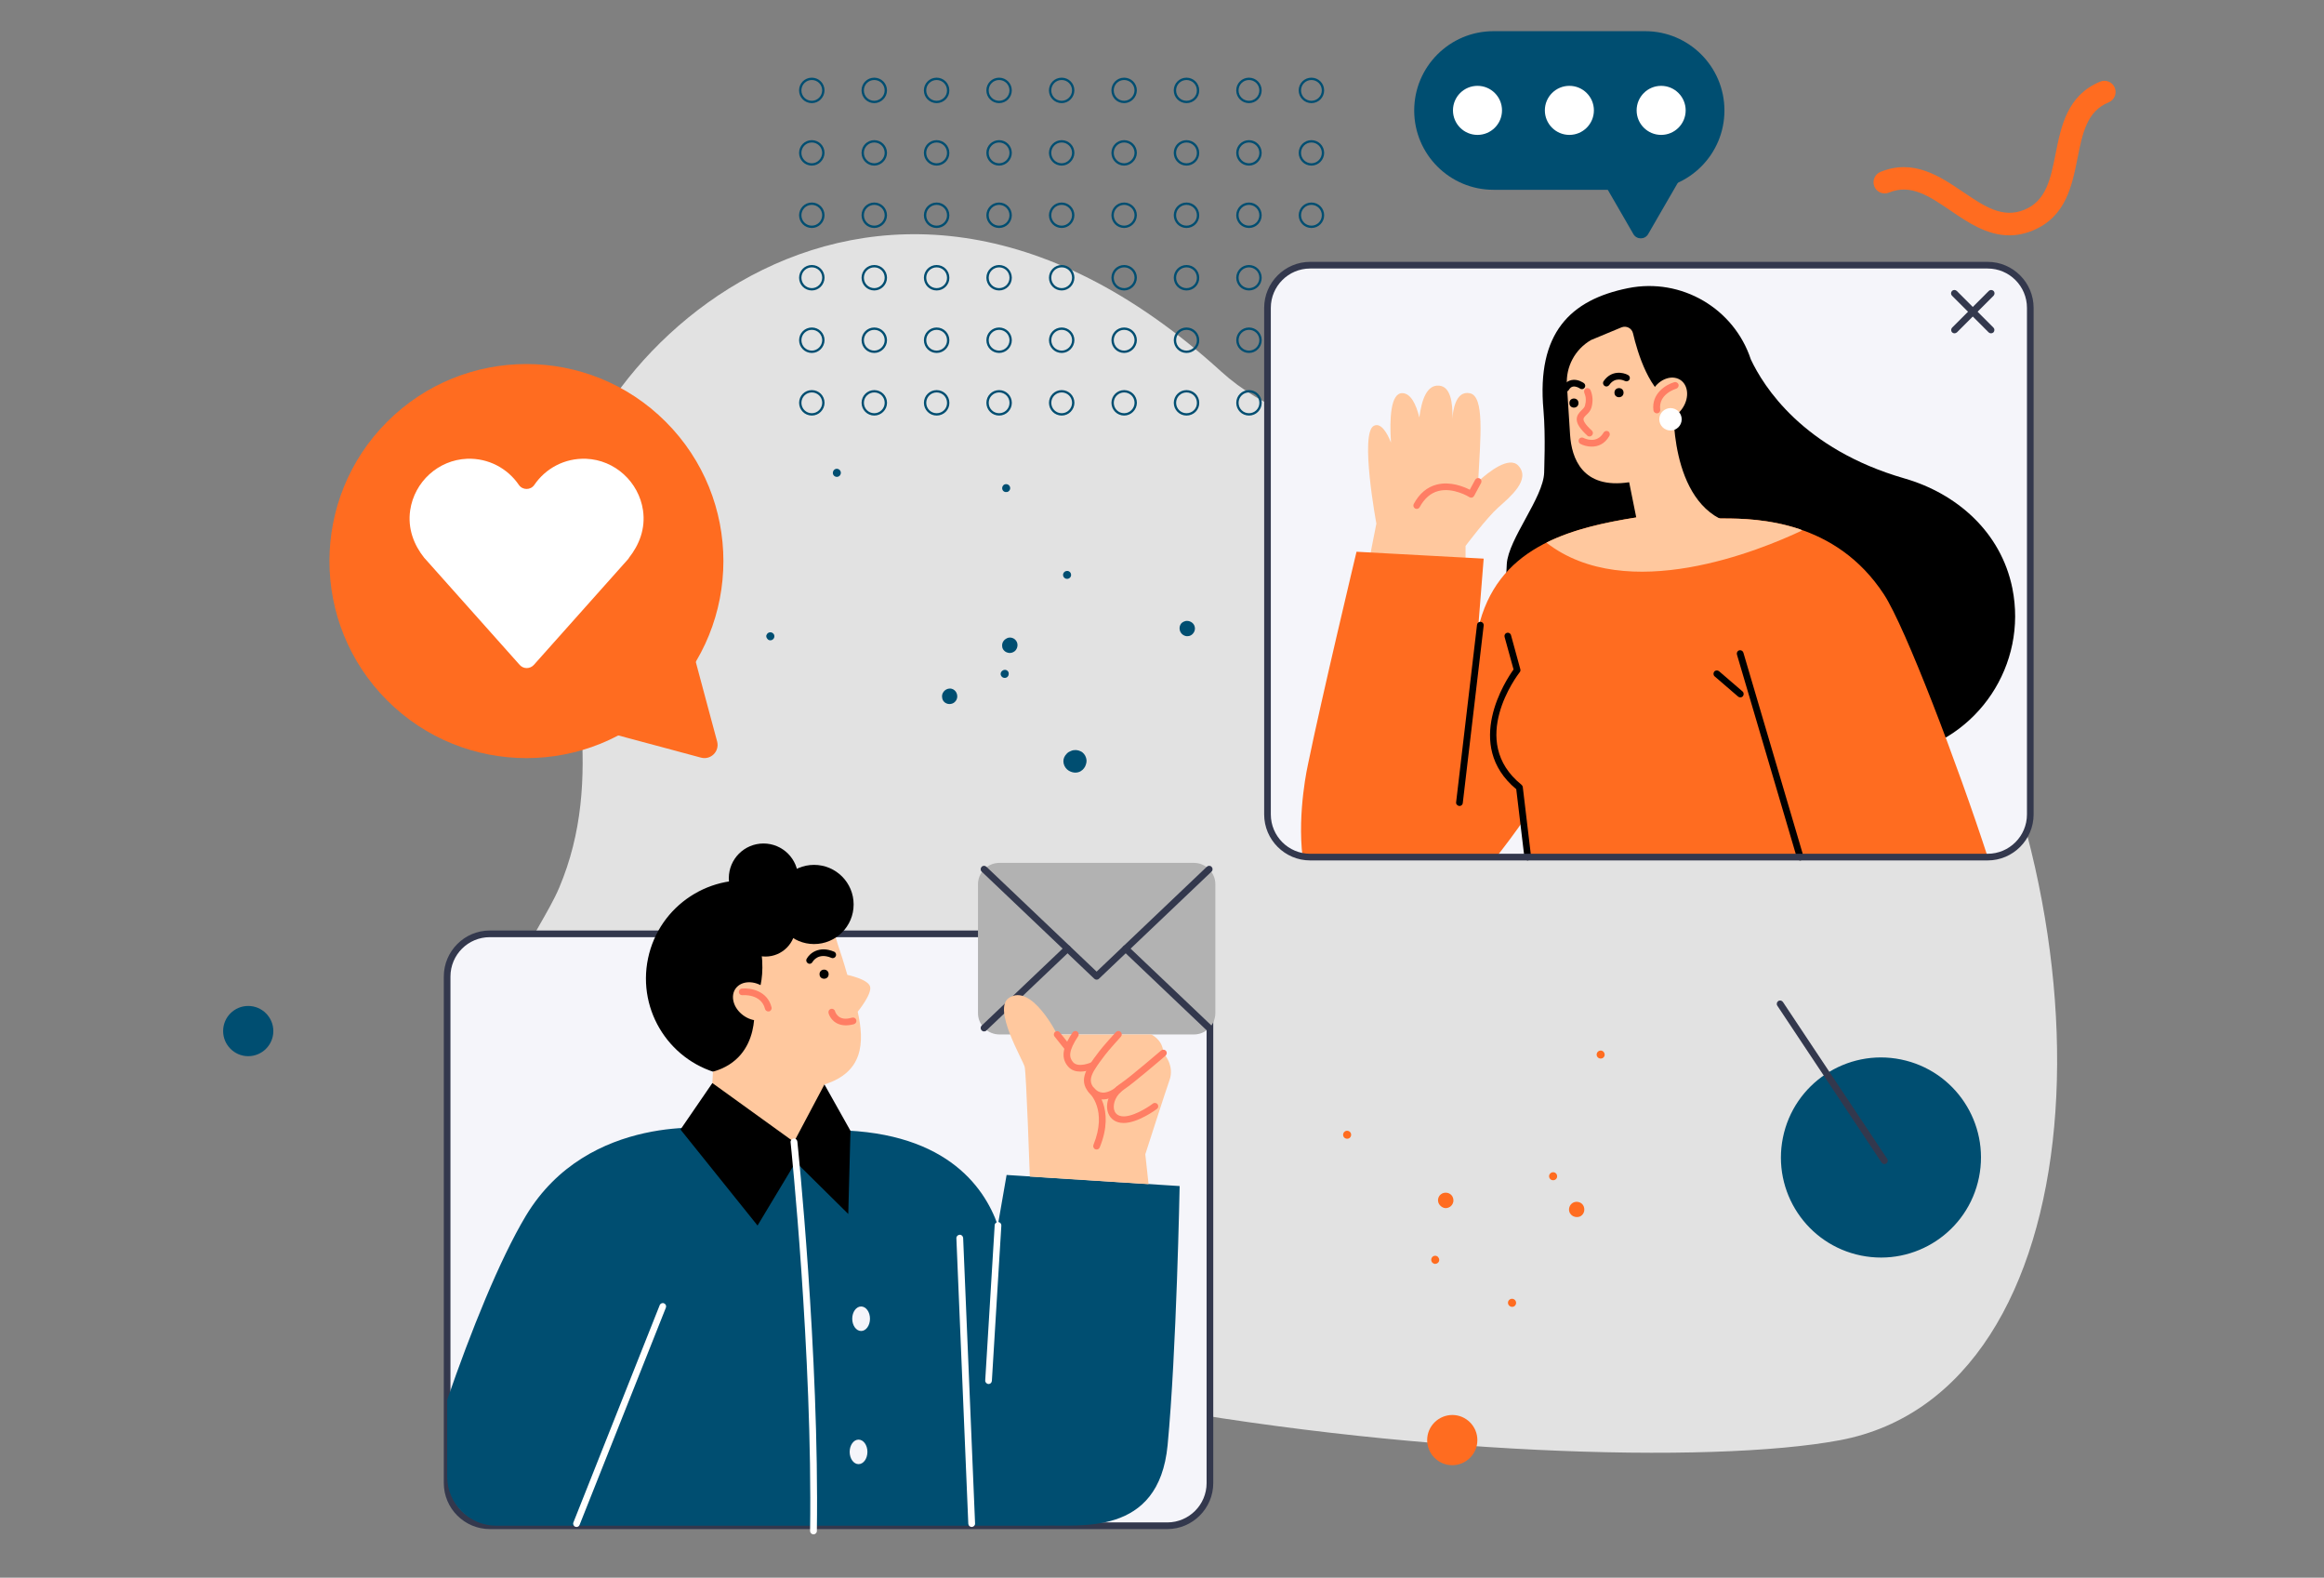 <svg version="1.1" id="Layer_1" xmlns="http://www.w3.org/2000/svg" xmlns:xlink="http://www.w3.org/1999/xlink" x="0" y="0" viewBox="0 0 1990.4 1350.8" xml:space="preserve"><rect x="0" y="0" width="1990.4" height="1350.8" fill="#808080" stroke="none"/><style>.st2{fill:#004e71}.st3{fill:#fff}.st4{fill:#ff6c20}.st5{fill:#f5f5fa}.st6{fill:#33384d}.st7{fill:#ffc89e}.st10{fill:#ff7e64}</style><path d="M478.9 760.1c39.7-93.8 9.8-189.1 1.7-290.5-11.1-140.1 256.8-432.4 565.5-151.3 138.4 126 507.8 24.6 610.7 202 160.2 276 140.2 671.1-81 712.8-221.2 41.5-1057.6-32.2-1143.6-305.9-22.1-70 29.2-126 46.7-167.1z" fill="#e2e2e2"/><path d="M1123.2 354.8h0c-5.5 0-9.9-4.4-9.9-9.9s4.4-9.9 9.9-9.9 9.9 4.4 9.9 9.9-4.4 9.9-9.9 9.9zm-53.5 0h0c-5.5 0-9.9-4.4-9.9-9.9s4.4-9.9 9.9-9.9 9.9 4.4 9.9 9.9-4.4 9.9-9.9 9.9zm-53.5 0h0c-5.5 0-9.9-4.4-9.9-9.9s4.4-9.9 9.9-9.9 9.9 4.4 9.9 9.9c.1 5.5-4.4 9.9-9.9 9.9zm-53.4 0h0c-5.5 0-9.9-4.4-9.9-9.9s4.4-9.9 9.9-9.9 9.9 4.4 9.9 9.9c-.1 5.5-4.6 9.9-9.9 9.9zm-53.5 0h0c-5.5 0-9.9-4.4-9.9-9.9s4.4-9.9 9.9-9.9 9.9 4.4 9.9 9.9c-.1 5.5-4.5 9.9-9.9 9.9zm-53.6 0h0c-5.5 0-9.9-4.4-9.9-9.9s4.4-9.9 9.9-9.9 9.9 4.4 9.9 9.9-4.4 9.9-9.9 9.9zm-53.5 0h0c-5.5 0-9.9-4.4-9.9-9.9s4.4-9.9 9.9-9.9 9.9 4.4 9.9 9.9c.1 5.5-4.4 9.9-9.9 9.9zm-53.4 0h0c-5.5 0-9.9-4.4-9.9-9.9s4.4-9.9 9.9-9.9 9.9 4.4 9.9 9.9-4.6 9.9-9.9 9.9zm-53.5 0h0c-5.5 0-9.9-4.4-9.9-9.9s4.4-9.9 9.9-9.9 9.9 4.4 9.9 9.9c-.1 5.5-4.5 9.9-9.9 9.9zm427.9-53.6h0c-5.5 0-9.9-4.4-9.9-9.9s4.4-9.9 9.9-9.9 9.9 4.4 9.9 9.9c0 5.4-4.4 9.9-9.9 9.9zm-53.5 0h0c-5.5 0-9.9-4.4-9.9-9.9s4.4-9.9 9.9-9.9 9.9 4.4 9.9 9.9c0 5.4-4.4 9.9-9.9 9.9zm-53.5 0h0c-5.5 0-9.9-4.4-9.9-9.9s4.4-9.9 9.9-9.9 9.9 4.4 9.9 9.9c.1 5.4-4.4 9.9-9.9 9.9zm-53.4 0h0c-5.5 0-9.9-4.4-9.9-9.9s4.4-9.9 9.9-9.9 9.9 4.4 9.9 9.9c-.1 5.4-4.6 9.9-9.9 9.9zm-53.5 0h0c-5.5 0-9.9-4.4-9.9-9.9s4.4-9.9 9.9-9.9 9.9 4.4 9.9 9.9c-.1 5.4-4.5 9.9-9.9 9.9zm-53.6 0h0c-5.5 0-9.9-4.4-9.9-9.9s4.4-9.9 9.9-9.9 9.9 4.4 9.9 9.9c0 5.4-4.4 9.9-9.9 9.9zm-53.5 0h0c-5.5 0-9.9-4.4-9.9-9.9s4.4-9.9 9.9-9.9 9.9 4.4 9.9 9.9c.1 5.4-4.4 9.9-9.9 9.9zm-53.4 0h0c-5.5 0-9.9-4.4-9.9-9.9s4.4-9.9 9.9-9.9 9.9 4.4 9.9 9.9c0 5.4-4.6 9.9-9.9 9.9zm-53.5 0h0c-5.5 0-9.9-4.4-9.9-9.9s4.4-9.9 9.9-9.9 9.9 4.4 9.9 9.9c-.1 5.4-4.5 9.9-9.9 9.9zm427.9-53.5h0c-5.5 0-9.9-4.4-9.9-9.9s4.4-9.9 9.9-9.9 9.9 4.4 9.9 9.9-4.4 9.9-9.9 9.9zm-53.5 0h0c-5.5 0-9.9-4.4-9.9-9.9s4.4-9.9 9.9-9.9 9.9 4.4 9.9 9.9-4.4 9.9-9.9 9.9zm-53.5 0h0c-5.5 0-9.9-4.4-9.9-9.9s4.4-9.9 9.9-9.9 9.9 4.4 9.9 9.9c.1 5.5-4.4 9.9-9.9 9.9zm-53.4 0h0c-5.5 0-9.9-4.4-9.9-9.9s4.4-9.9 9.9-9.9 9.9 4.4 9.9 9.9c-.1 5.5-4.6 9.9-9.9 9.9zm-53.5 0h0c-5.5 0-9.9-4.4-9.9-9.9s4.4-9.9 9.9-9.9 9.9 4.4 9.9 9.9c-.1 5.5-4.5 9.9-9.9 9.9zm-53.6 0h0c-5.5 0-9.9-4.4-9.9-9.9s4.4-9.9 9.9-9.9 9.9 4.4 9.9 9.9-4.4 9.9-9.9 9.9zm-53.5 0h0c-5.5 0-9.9-4.4-9.9-9.9s4.4-9.9 9.9-9.9 9.9 4.4 9.9 9.9c.1 5.5-4.4 9.9-9.9 9.9zm-53.4 0h0c-5.5 0-9.9-4.4-9.9-9.9s4.4-9.9 9.9-9.9 9.9 4.4 9.9 9.9-4.6 9.9-9.9 9.9zm-53.5 0h0c-5.5 0-9.9-4.4-9.9-9.9s4.4-9.9 9.9-9.9 9.9 4.4 9.9 9.9c-.1 5.5-4.5 9.9-9.9 9.9zm427.9-53.5h0c-5.5 0-9.9-4.4-9.9-9.9s4.4-9.9 9.9-9.9 9.9 4.4 9.9 9.9-4.4 9.9-9.9 9.9zm-53.5 0h0c-5.5 0-9.9-4.4-9.9-9.9s4.4-9.9 9.9-9.9 9.9 4.4 9.9 9.9-4.4 9.9-9.9 9.9zm-53.5 0h0c-5.5 0-9.9-4.4-9.9-9.9s4.4-9.9 9.9-9.9 9.9 4.4 9.9 9.9c.1 5.5-4.4 9.9-9.9 9.9zm-53.4 0h0c-5.5 0-9.9-4.4-9.9-9.9s4.4-9.9 9.9-9.9 9.9 4.4 9.9 9.9c-.1 5.5-4.6 9.9-9.9 9.9zm-53.5 0h0c-5.5 0-9.9-4.4-9.9-9.9s4.4-9.9 9.9-9.9 9.9 4.4 9.9 9.9c-.1 5.5-4.5 9.9-9.9 9.9zm-53.6 0h0c-5.5 0-9.9-4.4-9.9-9.9s4.4-9.9 9.9-9.9 9.9 4.4 9.9 9.9-4.4 9.9-9.9 9.9zm-53.5 0h0c-5.5 0-9.9-4.4-9.9-9.9s4.4-9.9 9.9-9.9 9.9 4.4 9.9 9.9c.1 5.5-4.4 9.9-9.9 9.9zm-53.4 0h0c-5.5 0-9.9-4.4-9.9-9.9s4.4-9.9 9.9-9.9 9.9 4.4 9.9 9.9-4.6 9.9-9.9 9.9zm-53.5 0h0c-5.5 0-9.9-4.4-9.9-9.9s4.4-9.9 9.9-9.9 9.9 4.4 9.9 9.9c-.1 5.5-4.5 9.9-9.9 9.9zm427.9-53.4h0c-5.5 0-9.9-4.4-9.9-9.9s4.4-9.9 9.9-9.9 9.9 4.4 9.9 9.9c0 5.4-4.4 9.9-9.9 9.9zm-53.5 0h0c-5.5 0-9.9-4.4-9.9-9.9s4.4-9.9 9.9-9.9 9.9 4.4 9.9 9.9c0 5.4-4.4 9.9-9.9 9.9zm-53.5 0h0c-5.5 0-9.9-4.4-9.9-9.9s4.4-9.9 9.9-9.9 9.9 4.4 9.9 9.9c.1 5.4-4.4 9.9-9.9 9.9zm-53.4 0h0c-5.5 0-9.9-4.4-9.9-9.9s4.4-9.9 9.9-9.9 9.9 4.4 9.9 9.9c-.1 5.4-4.6 9.9-9.9 9.9zm-53.5 0h0c-5.5 0-9.9-4.4-9.9-9.9s4.4-9.9 9.9-9.9 9.9 4.4 9.9 9.9c-.1 5.4-4.5 9.9-9.9 9.9zm-53.6 0h0c-5.5 0-9.9-4.4-9.9-9.9s4.4-9.9 9.9-9.9 9.9 4.4 9.9 9.9c0 5.4-4.4 9.9-9.9 9.9zm-53.5 0h0c-5.5 0-9.9-4.4-9.9-9.9s4.4-9.9 9.9-9.9 9.9 4.4 9.9 9.9c.1 5.4-4.4 9.9-9.9 9.9zm-53.4 0h0c-5.5 0-9.9-4.4-9.9-9.9s4.4-9.9 9.9-9.9 9.9 4.4 9.9 9.9c0 5.4-4.6 9.9-9.9 9.9zm-53.5 0h0c-5.5 0-9.9-4.4-9.9-9.9s4.4-9.9 9.9-9.9 9.9 4.4 9.9 9.9c-.1 5.4-4.5 9.9-9.9 9.9zm427.9-53.5h0c-5.5 0-9.9-4.4-9.9-9.9s4.4-9.9 9.9-9.9 9.9 4.4 9.9 9.9-4.4 9.9-9.9 9.9zm-53.5 0h0c-5.5 0-9.9-4.4-9.9-9.9s4.4-9.9 9.9-9.9 9.9 4.4 9.9 9.9-4.4 9.9-9.9 9.9zm-53.5 0h0c-5.5 0-9.9-4.4-9.9-9.9s4.4-9.9 9.9-9.9 9.9 4.4 9.9 9.9c.1 5.5-4.4 9.9-9.9 9.9zm-53.4 0h0c-5.5 0-9.9-4.4-9.9-9.9s4.4-9.9 9.9-9.9 9.9 4.4 9.9 9.9c-.1 5.5-4.6 9.9-9.9 9.9zm-53.5 0h0c-5.5 0-9.9-4.4-9.9-9.9s4.4-9.9 9.9-9.9 9.9 4.4 9.9 9.9c-.1 5.5-4.5 9.9-9.9 9.9zm-53.6 0h0c-5.5 0-9.9-4.4-9.9-9.9s4.4-9.9 9.9-9.9 9.9 4.4 9.9 9.9-4.4 9.9-9.9 9.9zm-53.5 0h0c-5.5 0-9.9-4.4-9.9-9.9s4.4-9.9 9.9-9.9 9.9 4.4 9.9 9.9c.1 5.5-4.4 9.9-9.9 9.9zm-53.4 0h0c-5.5 0-9.9-4.4-9.9-9.9s4.4-9.9 9.9-9.9 9.9 4.4 9.9 9.9-4.6 9.9-9.9 9.9zm-53.5 0h0c-5.5 0-9.9-4.4-9.9-9.9s4.4-9.9 9.9-9.9 9.9 4.4 9.9 9.9c-.1 5.5-4.5 9.9-9.9 9.9z" fill="none" stroke="#004e71" stroke-width="2" stroke-miterlimit="10"/><path class="st2" d="M1405.2 154.4h-32.9l16.5 28.5 10.1 17.5c2.8 4.9 9.9 4.9 12.7 0l10.1-17.5 16.5-28.5h-33z"/><path class="st2" d="M1279.1 162.5H1409c37.5 0 67.9-30.4 67.9-67.9s-30.4-67.9-67.9-67.9h-129.9c-37.5 0-67.9 30.4-67.9 67.9s30.4 67.9 67.9 67.9z"/><circle class="st3" cx="1344.1" cy="94.5" r="21"/><path class="st3" d="M1401.7 94.5c0 11.6 9.4 21 21 21s21-9.4 21-21-9.4-21-21-21-21 9.4-21 21z"/><circle class="st3" cx="1265.4" cy="94.5" r="21"/><circle transform="rotate(-45.001 450.879 480.448)" class="st4" cx="450.9" cy="480.4" r="168.7"/><path class="st3" d="M538.6 477.7c8.8-11.1 14.4-25 12.1-40.8-3.6-24.3-24.1-43.1-48.7-44.1-18.5-.7-34.8 8.3-44.4 22.4-3.2 4.6-10 4.6-13.2 0-9.6-14.1-26-23.1-44.4-22.4-24.6 1-45.1 19.7-48.7 44.1-2.3 15.8 3.3 29.8 12.1 40.8.1.1.2.3.4.4l81.3 91.2c3.2 3.6 8.8 3.6 12.1 0l81.3-91.2c-.2-.1-.1-.2.1-.4z"/><path class="st4" d="M557.2 591.7l35.8-35.8 13.1 48.9 8.1 30.1c2.2 8.4-5.4 16-13.8 13.8l-30.1-8.1-48.9-13.1 35.8-35.8z"/><path class="st5" d="M1122.1 733.8h580.2c20.2 0 36.6-16.4 36.6-36.6V263.6c0-20.2-16.4-36.6-36.6-36.6h-580.2c-20.2 0-36.6 16.4-36.6 36.6v433.7c.1 20.2 16.4 36.5 36.6 36.5z"/><path d="M1321.9 351c-5.9-65.7 22.8-94.3 72.5-104.3 45.9-9.2 90.8 17.6 105.1 61 10.8 23 44.5 76.8 131.5 101.9 44.6 12.8 82.7 45.7 92.5 94.1 13.1 65.3-29.2 129-94.5 142.1-136.4 27.4-354.9 93.7-338.5-163 1.4-21.4 31.3-56.7 32-78.1-.1-1.7 1.4-30.8-.6-53.7z"/><path class="st6" d="M1705.2 285.4c-.7 0-1.5-.3-2-.8l-31.4-31.4c-1.1-1.1-1.1-2.9 0-4.1 1.1-1.1 2.9-1.1 4.1 0l31.4 31.4c1.1 1.1 1.1 2.9 0 4.1-.6.5-1.3.8-2.1.8z"/><path class="st6" d="M1673.9 285.4c-.7 0-1.5-.3-2-.8-1.1-1.1-1.1-2.9 0-4.1l31.4-31.4c1.1-1.1 2.9-1.1 4.1 0 1.1 1.1 1.1 2.9 0 4.1l-31.4 31.4c-.6.5-1.4.8-2.1.8z"/><defs><path id="SVGID_1_" d="M1321.9 351c-5.9-65.7 22.8-94.3 72.5-104.3 45.9-9.2 90.8 17.6 105.1 61 10.8 23 44.5 76.8 131.5 101.9 44.6 12.8 82.7 45.7 92.5 94.1 13.1 65.3-29.2 129-94.5 142.1-136.4 27.4-354.9 93.7-338.5-163 1.4-21.4 31.3-56.7 32-78.1-.1-1.7 1.4-30.8-.6-53.7z"/></defs><clipPath id="SVGID_00000036949086675975397810000017550524711746564774_"><use xlink:href="#SVGID_1_" overflow="visible"/></clipPath><path class="st5" d="M419.5 1306.3h580.2c20.2 0 36.6-16.4 36.6-36.6V836.1c0-20.2-16.4-36.6-36.6-36.6H419.5c-20.2 0-36.6 16.4-36.6 36.6v433.7c0 20.2 16.4 36.5 36.6 36.5z"/><path class="st6" d="M999.7 1309.2H419.5c-21.7 0-39.4-17.7-39.4-39.4V836.1c0-21.7 17.7-39.4 39.4-39.4h580.2c21.7 0 39.4 17.7 39.4 39.4v433.7c0 21.7-17.7 39.4-39.4 39.4zM419.5 802.4c-18.6 0-33.7 15.1-33.7 33.7v433.7c0 18.6 15.1 33.7 33.7 33.7h580.2c18.6 0 33.7-15.1 33.7-33.7V836.1c0-18.6-15.1-33.7-33.7-33.7H419.5z"/><path class="st2" d="M382.9 1198.8c20.3-58.8 45-120.3 67.4-157.7 53.6-89.3 163-74.8 163-74.8l94.4 1.4c100.5-1.5 135.1 47.7 146.9 81.4l7.5-43.1 148.2 9.5s-2.7 142.3-10.3 221.8c-7.5 78.9-75.5 67.8-107 69H425.1c-23.3 0-42.1-18.9-42.1-42.1v-65.4z"/><path class="st3" d="M832.2 1307.4c-1.5 0-2.8-1.2-2.9-2.8l-10.2-244.4c-.1-1.6 1.2-2.9 2.8-3 1.6-.1 2.9 1.2 3 2.8l10.2 244.4c.1 1.6-1.2 2.9-2.8 3h-.1zm-338.4 0c-.4 0-.7-.1-1.1-.2-1.5-.6-2.2-2.3-1.6-3.7l73.9-186c.6-1.5 2.3-2.2 3.7-1.6 1.5.6 2.2 2.3 1.6 3.7l-73.9 186c-.4 1.1-1.5 1.8-2.6 1.8zM846.7 1185c-1.8-.1-3-1.5-2.9-3.1l8.1-132.9c.1-1.6 1.5-2.8 3-2.7 1.6.1 2.8 1.5 2.7 3l-8.1 132.9c-.1 1.6-1.3 2.8-2.8 2.8z"/><circle transform="rotate(-78.153 637.374 837.848)" cx="637.4" cy="837.8" r="84.1"/><path class="st7" d="M610.6 917.6c43.3-12.2 34.9-60.2 34.9-60.2s15.4-17 1.9-65.3l26.9-17.7s35.3 4.8 41.6 28.6c1.8 6.9 4.9 14.8 7.6 24.2.7 2.5 1.5 5 2.2 7.5 0 0 17.7 3.6 19.5 10 1.8 6.4-10.6 21.5-10.6 21.5 6 26.9 4.6 51.9-28.5 62.3l-2.2 50.4-96.7 5.8 3.4-67.1z"/><defs><path id="SVGID_00000085929340791752299290000010907223276570632853_" d="M1527 974c-9.4 46.4 20.5 91.6 66.9 101 46.4 9.4 91.6-20.5 101-66.9 9.4-46.4-20.5-91.6-66.9-101-46.4-9.4-91.6 20.6-101 66.9z"/></defs><clipPath id="SVGID_00000093158321678311773610000018372458457913499307_"><use xlink:href="#SVGID_00000085929340791752299290000010907223276570632853_" overflow="visible"/></clipPath><path d="M1527 974c-9.4 46.4 20.5 91.6 66.9 101 46.4 9.4 91.6-20.5 101-66.9 9.4-46.4-20.5-91.6-66.9-101-46.4-9.4-91.6 20.6-101 66.9z" clip-path="url(#SVGID_00000093158321678311773610000018372458457913499307_)" fill="#004e71"/><path class="st6" d="M1613.9 996.7c-.9 0-1.8-.5-2.4-1.3l-89.3-134.3c-.9-1.3-.5-3.1.8-4 1.3-.9 3.1-.5 4 .8l89.3 134.3c.9 1.3.5 3.1-.8 4-.5.3-1.1.5-1.6.5z"/><path class="st4" d="M1222.3 1233c0 11.8 9.6 21.5 21.5 21.5 11.8 0 21.5-9.6 21.5-21.5 0-11.8-9.6-21.5-21.5-21.5-11.9.1-21.5 9.7-21.5 21.5z"/><path class="st2" d="M191.1 882.8c0 11.8 9.6 21.5 21.5 21.5 11.8 0 21.5-9.6 21.5-21.5 0-11.8-9.6-21.5-21.5-21.5s-21.5 9.6-21.5 21.5zm719.4-390.1c.3 1.9 2 3.1 3.9 2.9 1.8-.3 3.2-1.9 2.9-3.8-.2-1.9-2-3.3-3.9-2.9-1.8.2-3.2 2-2.9 3.8zm-52-73.6c.3.9 1 1.6 1.7 1.9.4.2.8.3 1.3.3.4 0 .9 0 1.3-.1 1.8-.6 2.8-2.5 2.2-4.3-.6-1.8-2.5-2.8-4.4-2.2-.5.1-.9.4-1.2.7-.3.3-.6.7-.8 1.1-.3.8-.4 1.7-.1 2.6zm-1 159.6c.9 1.6 3 2.2 4.7 1.3 1.6-.9 2.2-3 1.4-4.7-.9-1.7-3-2.3-4.7-1.3-1.8 1-2.4 3.1-1.4 4.7zM714.1 407.1c1.2 1.4 3.4 1.6 4.8.4 1.4-1.2 1.7-3.3.5-4.8s-3.4-1.8-4.9-.5c-1.4 1.3-1.6 3.5-.4 4.9zm-56.4 140.4c.7.6 1.6.8 2.5.7.4 0 .8-.2 1.2-.4.4-.2.7-.5 1-.8 1.2-1.4 1.1-3.6-.4-4.8-1.4-1.2-3.6-1.1-4.9.4-.3.4-.5.8-.7 1.2-.1.4-.2.9-.1 1.3.2 1 .7 1.8 1.4 2.4zm352.6-8.7c.2 1.8 1.1 3.3 2.4 4.4.6.5 1.4.9 2.2 1.2l1.2.3h1.2c1.8-.1 3.3-.9 4.4-2.2 1.1-1.2 1.8-2.9 1.7-4.7-.1-1.8-.9-3.4-2.2-4.5-1.3-1.1-3.1-1.8-5-1.7-.2 0-.5 0-.7.1-.2.1-.5.1-.7.2-.4.1-.9.3-1.3.5-.8.4-1.5 1-2 1.6-.9 1.3-1.5 3-1.2 4.8zm-151.3 17c.5.8 1.1 1.4 1.7 1.9.7.5 1.5.9 2.3 1.1 1.6.5 3.4.3 4.9-.5.4-.2.7-.5 1.1-.7l.9-.9c.5-.6.9-1.4 1.2-2.2.5-1.6.5-3.4-.3-5s-2.2-2.8-3.8-3.3c-.8-.3-1.7-.4-2.6-.3-.4 0-.9.1-1.3.3-.4.1-.9.3-1.3.6-1.7.9-2.8 2.4-3.3 4-.2.8-.3 1.7-.2 2.5 0 .9.3 1.7.7 2.5zm-49.6 45.8c1.5 1 3.2 1.4 4.9 1.1.8-.1 1.6-.4 2.3-.8.7-.4 1.4-1 1.9-1.7 1.1-1.4 1.5-3.1 1.3-4.8-.2-1.7-1-3.3-2.3-4.4-1.4-1.2-3.2-1.7-4.8-1.4-1.7.2-3.3 1.1-4.5 2.6-.6.8-1 1.6-1.2 2.4-.2.9-.3 1.8-.1 2.6.1 1.8 1.1 3.4 2.5 4.4zm102.2 54c1.1 2.4 3.1 4.2 5.4 5.1 1.1.5 2.3.7 3.5.8 1.2.1 2.4-.1 3.6-.5.6-.2 1.1-.5 1.6-.8.5-.3 1-.7 1.5-1.1.9-.8 1.6-1.8 2.2-2.9.5-1.1.9-2.3 1.1-3.5.2-1.2.1-2.5-.3-3.8-.4-1.3-1-2.5-1.8-3.4-.8-1-1.8-1.8-3-2.3-1.2-.6-2.5-.9-3.8-1-.7 0-1.4 0-2.1.1-.7.1-1.4.3-2.1.6-1.4.5-2.6 1.2-3.6 2.2-1 1-1.8 2.1-2.3 3.2-1 2.2-1 4.8.1 7.3z"/><path class="st4" d="M1156 974.2c1.4-1.2 1.6-3.4.4-4.8-1.2-1.4-3.3-1.7-4.8-.5s-1.7 3.4-.5 4.9c1.3 1.4 3.5 1.6 4.9.4zm75.9 106.6c.6-.7.8-1.6.7-2.5 0-.4-.2-.8-.4-1.2-.2-.4-.5-.8-.8-1.1-1.4-1.2-3.6-1.1-4.8.4-1.2 1.4-1.1 3.6.4 4.9.4.3.8.5 1.2.7.4.1.9.2 1.3.1 1-.1 1.8-.6 2.4-1.3zm101.3-72c.9-1.6.3-3.8-1.3-4.7-1.6-.9-3.7-.4-4.7 1.3-1 1.6-.4 3.7 1.3 4.7 1.7.9 3.8.3 4.7-1.3zm-34.9 107.8c.6-1.8-.4-3.8-2.2-4.4-1.8-.6-3.7.3-4.4 2.1-.6 1.8.3 3.7 2.2 4.4 1.9.7 3.8-.3 4.4-2.1zm76-213.2c.2-1.9-1.1-3.6-2.9-3.9-1.9-.2-3.6 1.1-3.9 2.9-.3 1.9 1 3.6 2.9 3.9 1.9.3 3.7-1 3.9-2.9zm-131.6 129.2c1.3-1.2 2-2.9 2.1-4.5 0-1.6-.4-3.4-1.6-4.7-1.1-1.3-2.8-2.1-4.4-2.2-1.6-.2-3.4.3-4.8 1.4-1.4 1.1-2.2 2.7-2.4 4.5-.1 1.7.4 3.5 1.7 4.9 1.3 1.4 2.9 2.3 4.7 2.4 1.7 0 3.4-.6 4.7-1.8zm113.7 5.6c.7-1.7.6-3.4.1-5-.6-1.6-1.7-2.9-3.3-3.6-1.6-.7-3.3-.8-4.9-.3-1.6.5-3 1.7-3.8 3.3-.8 1.6-.9 3.4-.4 5 .6 1.6 1.8 3.1 3.5 3.8 1.7.8 3.6.8 5.2.3 1.5-.5 2.9-1.8 3.6-3.5z"/><path d="M729.9 1129.1c0 5.8 3.4 10.5 7.6 10.5 4.2 0 7.6-4.7 7.6-10.5s-3.4-10.5-7.6-10.5c-4.2 0-7.6 4.7-7.6 10.5zm-2.2 114c0 5.8 3.4 10.5 7.6 10.5s7.6-4.7 7.6-10.5-3.4-10.5-7.6-10.5-7.6 4.7-7.6 10.5z" fill-rule="evenodd" clip-rule="evenodd" fill="#f5f5fa"/><path class="st10" d="M724.2 877.9c-2.9 0-5.6-.7-7.9-2-5.3-3-6.7-8.3-6.7-8.6-.4-1.5.5-3.1 2.1-3.5 1.5-.4 3.1.5 3.5 2.1 0 .1 1 3.3 4.1 5.1 2.6 1.5 6.1 1.6 10.5.3 1.5-.4 3.1.4 3.6 2 .4 1.5-.4 3.1-2 3.6-2.6.7-5 1-7.2 1z"/><path d="M693.4 825.2c-.5 0-.9-.1-1.4-.4-1.4-.8-1.9-2.5-1.1-3.9 2.4-4.5 10.5-11.5 23.4-6.1 1.5.6 2.2 2.3 1.5 3.8-.6 1.5-2.3 2.2-3.8 1.5-11.1-4.7-15.6 2.7-16.1 3.5-.5 1-1.5 1.6-2.5 1.6z"/><circle cx="697.2" cy="774.4" r="33.9"/><path d="M629.8 793.2c0 14.3 11.6 25.8 25.8 25.8 14.3 0 25.8-11.6 25.8-25.8 0-14.3-11.6-25.8-25.8-25.8-14.3-.1-25.8 11.5-25.8 25.8z"/><circle cx="653.9" cy="751.9" r="29.7"/><path fill-rule="evenodd" clip-rule="evenodd" d="M728.4 968.2l-22.3-39.7-26.1 49.2-69.9-50.4-27.3 39.8 66 82.2 32.7-54.4 45 44.5z"/><path class="st3" d="M696.7 1313.7c-1.6 0-2.9-1.3-2.9-2.9 2.2-150.7-16.5-331-16.7-332.8-.2-1.6 1-3 2.6-3.2 1.6-.2 3 1 3.2 2.6.2 1.8 18.9 182.4 16.7 333.5 0 1.5-1.3 2.8-2.9 2.8z"/><path d="M855.9 885.7h166.7c10.1 0 18.3-8.3 18.3-18.3V757.1c0-10.1-8.3-18.3-18.3-18.3H855.9c-10.1 0-18.3 8.3-18.3 18.3v110.2c-.1 10.1 8.2 18.4 18.3 18.4z" fill="#b2b2b2"/><path class="st6" d="M939.2 838.8c-.7 0-1.4-.3-2-.8l-96.4-91.7c-1.2-1.1-1.2-2.9-.1-4.1 1.1-1.2 2.9-1.2 4.1-.1l94.4 89.8 94.4-89.8c1.2-1.1 3-1.1 4.1.1 1.1 1.2 1.1 3-.1 4.1L941.2 838c-.6.6-1.3.8-2 .8z"/><path class="st6" d="M1035.6 883.1c-.7 0-1.4-.3-2-.8l-71.5-68c-1.2-1.1-1.2-2.9-.1-4.1 1.1-1.2 2.9-1.2 4.1-.1l71.5 68c1.2 1.1 1.2 2.9.1 4.1-.6.6-1.3.9-2.1.9zm-192.8 0c-.8 0-1.5-.3-2.1-.9-1.1-1.2-1.1-3 .1-4.1l71.5-68c1.2-1.1 3-1.1 4.1.1 1.1 1.2 1.1 3-.1 4.1l-71.5 68c-.5.6-1.2.8-2 .8z"/><path class="st7" d="M985.9 885.7s10 4.2 10.5 15.9c0 0 10 10.5 5.1 23.6-2.4 6.5-20.6 63.1-20.6 63.1l2.8 25.6-101.7-6.5s-3-88-4.4-93.9c-1.4-5.9-27.8-49.7-13.5-59.1 19.5-12.9 41.4 31.4 41.4 31.4l80.4-.1z"/><path class="st10" d="M925.3 917.5c-3.8 0-7.7-1-10.6-4.4-7.6-8.9-2.6-19.2 3.9-29.1.9-1.3 2.7-1.7 4-.8 1.3.9 1.7 2.7.8 4-8.5 12.8-7.9 18.1-4.4 22.2 4.5 5.3 16 .1 16.1 0 1.4-.7 3.2-.1 3.8 1.4.7 1.4.1 3.2-1.4 3.8-.3.2-6.1 2.9-12.2 2.9zm37.1 44c-.9 0-1.9-.1-2.8-.2-5.8-.9-9.9-4.7-11.1-10.4-1.7-8.2 2.8-17.6 11.1-23.1 7.9-5.2 34.6-28.2 34.9-28.4 1.2-1 3-.9 4.1.3 1 1.2.9 3-.3 4.1-1.1 1-27.3 23.5-35.5 28.9-7.1 4.6-9.7 12.1-8.7 17.1.5 2.3 2 5.2 6.4 5.9 8.5 1.4 22.3-7.3 26.9-10.8 1.3-1 3.1-.7 4 .6 1 1.3.7 3.1-.6 4-.5.4-16.1 12-28.4 12z"/><path class="st10" d="M944.7 941.3h-.8c-4.4-.2-8.2-2.2-11.4-6-9.4-10.9-1.1-21.9 7.7-33.5l1.5-2c3-4 13.5-15.6 14-16.1 1.1-1.2 2.9-1.3 4.1-.2 1.2 1.1 1.3 2.9.2 4.1-.1.1-10.8 11.9-13.6 15.7l-1.5 2c-9.1 12.1-14 19.2-8 26.2 2.2 2.5 4.6 3.8 7.4 4 6.1.3 12-5 12-5.1 1.2-1.1 3-1 4.1.1 1.1 1.2 1 3-.1 4.1-.4.3-7.3 6.7-15.6 6.7z"/><path class="st10" d="M939.2 984.2c-.4 0-.7-.1-1.1-.2-1.5-.6-2.2-2.3-1.6-3.8 12.1-29.7-3.1-44.1-3.8-44.7-1.2-1.1-1.3-2.9-.2-4.1 1.1-1.2 2.9-1.3 4.1-.2.8.7 19 17.5 5.3 51.1-.5 1.3-1.5 1.9-2.7 1.9z"/><path class="st7" d="M1170.1 492.4l8.7-44.1s-14.4-77.4-2.2-83.7c5.8-3 11.1 5.2 14.7 14.3-1.3-20.1-.4-42.7 9.9-42.3 7.1.3 11.6 9.5 14.4 20.8 2-15.3 6.5-28.2 17-27.2 9.4.8 11.8 13.7 11.3 28.4.4-6.6 2.7-24.5 15-21.9 12.6 2.6 9.1 37.3 7.1 75.5 9.4-8.6 26.6-21.9 34.4-13.5 11.1 12-7.4 27-17.2 35.8-9.9 8.8-28 32.9-28 32.9V497l-85.1-4.6z"/><path class="st4" d="M1613.5 508.9c-41.3-63.1-108.3-65-137.6-65l-73.8-1c-60.3 9.6-120.6 26.6-136.2 95.7l4.8-60.3-108.9-5.9s-30.2 126.4-41.5 181.7c0 0-9.4 40.8-4.7 79.7h165.9c3.5-4.3 20.6-26.7 22.4-30.5l4.5 30.5h394c-25.6-78.7-70.5-196.8-88.9-224.9z"/><path class="st7" d="M1324.4 464.6c69 53.6 183.3 6.5 219-10.4-.5-.3-1-.6-1.4-.9-26.2-8.9-51-9.4-66-9.4l-73.8-1c-27.4 4.3-54.7 10.2-77.8 21.7z"/><path class="st10" d="M1213.4 435.7c-.5 0-.9-.1-1.4-.3-1.4-.8-1.9-2.5-1.2-3.9 4.8-8.9 11.4-14.5 19.7-16.6 11.6-3 23.2 1.8 28.3 4.4l4.6-8.5c.8-1.4 2.5-1.9 3.9-1.2 1.4.8 1.9 2.5 1.2 3.9l-6 11.1c-.4.7-1 1.2-1.8 1.4-.8.2-1.6.1-2.3-.4-.1-.1-13.7-8.5-26.5-5.2-6.6 1.7-12 6.4-16 13.8-.5 1-1.5 1.5-2.5 1.5z"/><path d="M1250 690.1c-1.9-.2-3.1-1.6-2.9-3.2l17.9-152c.2-1.6 1.6-2.7 3.2-2.5 1.6.2 2.7 1.6 2.5 3.2l-17.9 152c-.1 1.4-1.4 2.5-2.8 2.5zm291.8 46.6c-1.2 0-2.4-.8-2.8-2.1l-51.4-174.2c-.4-1.5.4-3.1 1.9-3.6 1.5-.4 3.1.4 3.6 1.9l51.4 174.2c.4 1.5-.4 3.1-1.9 3.6-.2.2-.5.2-.8.2z"/><path class="st7" d="M1362.7 291.1l26-10.8c4.2-1.7 8.9.7 9.9 5.1 3.8 16.3 14.1 51.1 34.7 59.5 0 0-4.7 86.4 48.5 102.8l-76.2 16.3-10.3-51.1c-40.3 6.1-49.3-20.8-50.6-40.6-1-16.4-2-30.7-2.7-42.5-1.1-15.8 7-30.8 20.7-38.7z"/><path class="st7" d="M1419.7 357.9c7.6 3.4 17.7-1.3 22.6-10.6 4.9-9.2 2.8-19.5-4.8-22.9-7.6-3.4-17.7 1.3-22.6 10.6-5 9.3-2.8 19.5 4.8 22.9z"/><path class="st10" d="M1419 353.9c-1.4 0-2.7-1.1-2.9-2.5-1.9-14.6 10.9-22.2 17.9-24.2 1.5-.4 3.1.5 3.6 2 .4 1.5-.5 3.1-2 3.6-.6.2-15.4 4.6-13.7 17.9.2 1.6-.9 3-2.5 3.2h-.4z"/><path d="M1375.8 330.9c-.6 0-1.1-.2-1.6-.5-1.3-.9-1.7-2.7-.8-4 6.6-9.6 16.6-7.7 21-5.3 1.4.8 1.9 2.5 1.2 3.9-.8 1.4-2.5 1.9-3.9 1.2-.8-.4-8.4-4.1-13.5 3.5-.6.7-1.5 1.2-2.4 1.2zm-34.7 4.4c-.5 0-1-.1-1.5-.4-1.4-.8-1.8-2.6-1-4 2.3-3.8 5.3-5.1 7.4-5.5 5.3-1.1 10 2.3 10.5 2.6 1.3.9 1.6 2.7.6 4-.9 1.3-2.7 1.6-4 .6-.9-.6-3.6-2.1-6-1.6-1.4.3-2.5 1.2-3.5 2.9-.5.9-1.5 1.4-2.5 1.4z"/><path class="st10" d="M1361.3 373.7c-.7 0-1.4-.2-1.9-.8-6.1-5.6-8.9-9.9-9-13.7-.1-3.7 2.3-6.1 4.2-8 1.2-1.2 2.4-2.4 2.8-3.7 1.2-4.2 1-7.6-.5-11.2-.6-1.5.1-3.2 1.5-3.8 1.5-.6 3.2.1 3.8 1.5 2 4.8 2.3 9.6.8 15-.8 2.8-2.6 4.6-4.3 6.2-1.6 1.6-2.6 2.6-2.5 3.8 0 1.4 1.3 4.3 7.1 9.6 1.2 1.1 1.3 2.9.2 4.1-.7.7-1.4 1-2.2 1z"/><path class="st3" d="M1421.1 359c0 5.3 4.3 9.6 9.6 9.6s9.6-4.3 9.6-9.6-4.3-9.6-9.6-9.6c-5.4.1-9.6 4.4-9.6 9.6z"/><path class="st7" d="M659.9 869.8c-5.8 5.9-17 5.2-24.9-1.7-7.9-6.8-9.6-17.2-3.8-23.1 5.8-5.9 17-5.2 24.9 1.7 7.9 6.8 9.6 17.2 3.8 23.1z"/><path class="st10" d="M658 866c-1.3 0-2.5-.9-2.8-2.2-3.3-13-18.7-11.8-19.3-11.7-1.6.1-3-1-3.1-2.6-.1-1.6 1-3 2.6-3.1 7.3-.7 21.9 1.8 25.4 16.1.4 1.5-.6 3.1-2.1 3.5-.2-.1-.5 0-.7 0zm705.2-483.6c-3.8 0-7.4-1.1-9.7-2.4-1.4-.7-1.9-2.5-1.2-3.9s2.5-1.9 3.9-1.2c1.1.6 11.3 5.5 17.2-4.5.8-1.4 2.6-1.8 3.9-1.1 1.4.8 1.8 2.6 1.1 3.9-4.1 7.1-9.9 9.2-15.2 9.2z"/><path d="M1490.5 597.1c-.7 0-1.3-.2-1.9-.7l-20.1-17.3c-1.2-1-1.3-2.9-.3-4.1 1-1.2 2.9-1.3 4.1-.3l20.1 17.3c1.2 1 1.3 2.9.3 4.1-.6.7-1.4 1-2.2 1zm-182 139.6c-1.4 0-2.7-1.1-2.9-2.5l-7-58.5c-45.6-37.8-8.7-93.7-2.3-102.5l-7.7-27.9c-.4-1.5.5-3.1 2-3.5 1.5-.4 3.1.5 3.5 2l8 29.2c.2.9.1 1.8-.5 2.5-1.9 2.4-45 59 1.5 96.4.6.5 1 1.2 1.1 1.9l7.1 59.6c.2 1.6-.9 3-2.5 3.2-.1.1-.2.1-.3.1z"/><path class="st4" d="M1720.9 201.5c-19.2 0-35.6-11.1-50.5-21.3-18.2-12.3-33.8-23-52.6-15.3-4.9 2-10.5-.3-12.5-5.2s.3-10.5 5.2-12.5c28.3-11.6 50.8 3.7 70.7 17.1 18.2 12.3 33.8 23 52.6 15.3 18.7-7.7 22.4-26.3 26.7-47.8 4.7-23.6 9.9-50.2 38.2-61.9 4.9-2 10.5.3 12.5 5.2s-.3 10.5-5.2 12.5c-18.7 7.7-22.4 26.3-26.7 47.8-4.7 23.5-9.9 50.2-38.2 61.9-7.2 3-13.9 4.2-20.2 4.2z"/><path class="st10" d="M913.7 898.9c-.8 0-1.7-.4-2.3-1.1l-8.2-10.3c-1-1.2-.8-3.1.5-4 1.2-1 3.1-.8 4 .5l8.2 10.3c1 1.2.8 3.1-.5 4-.4.4-1 .6-1.7.6z"/><defs><circle id="SVGID_00000070100647884442467280000007277727424002641080_" transform="rotate(-78.153 637.374 837.848)" cx="637.4" cy="837.8" r="84.1"/></defs><clipPath id="SVGID_00000127722303297061722280000011681165609768621207_"><use xlink:href="#SVGID_00000070100647884442467280000007277727424002641080_" overflow="visible"/></clipPath><defs><path id="SVGID_00000167371833416641706330000008388982031610952832_" d="M382.9 1198.8c20.3-58.8 45-120.3 67.4-157.7 53.6-89.3 163-74.8 163-74.8l94.4 1.4c100.5-1.5 135.1 47.7 146.9 81.4l7.5-43.1 148.2 9.5s-2.7 142.3-10.3 221.8c-7.5 78.9-75.5 67.8-107 69H427c-24.3 0-44-19.7-44-44v-63.5z"/></defs><clipPath id="SVGID_00000181054359079815709210000004640794338414768813_"><use xlink:href="#SVGID_00000167371833416641706330000008388982031610952832_" overflow="visible"/></clipPath><path class="st6" d="M1702.3 736.7h-580.2c-21.7 0-39.4-17.7-39.4-39.4V263.6c0-21.7 17.7-39.4 39.4-39.4h580.2c21.7 0 39.4 17.7 39.4 39.4v433.7c0 21.7-17.7 39.4-39.4 39.4zm-580.2-506.8c-18.6 0-33.7 15.1-33.7 33.7v433.7c0 18.6 15.1 33.7 33.7 33.7h580.2c18.6 0 33.7-15.1 33.7-33.7V263.6c0-18.6-15.1-33.7-33.7-33.7h-580.2z"/><circle cx="1348" cy="345.1" r="3.9"/><circle cx="1386.6" cy="336.2" r="3.9"/><circle cx="705.8" cy="834.1" r="3.9"/></svg>